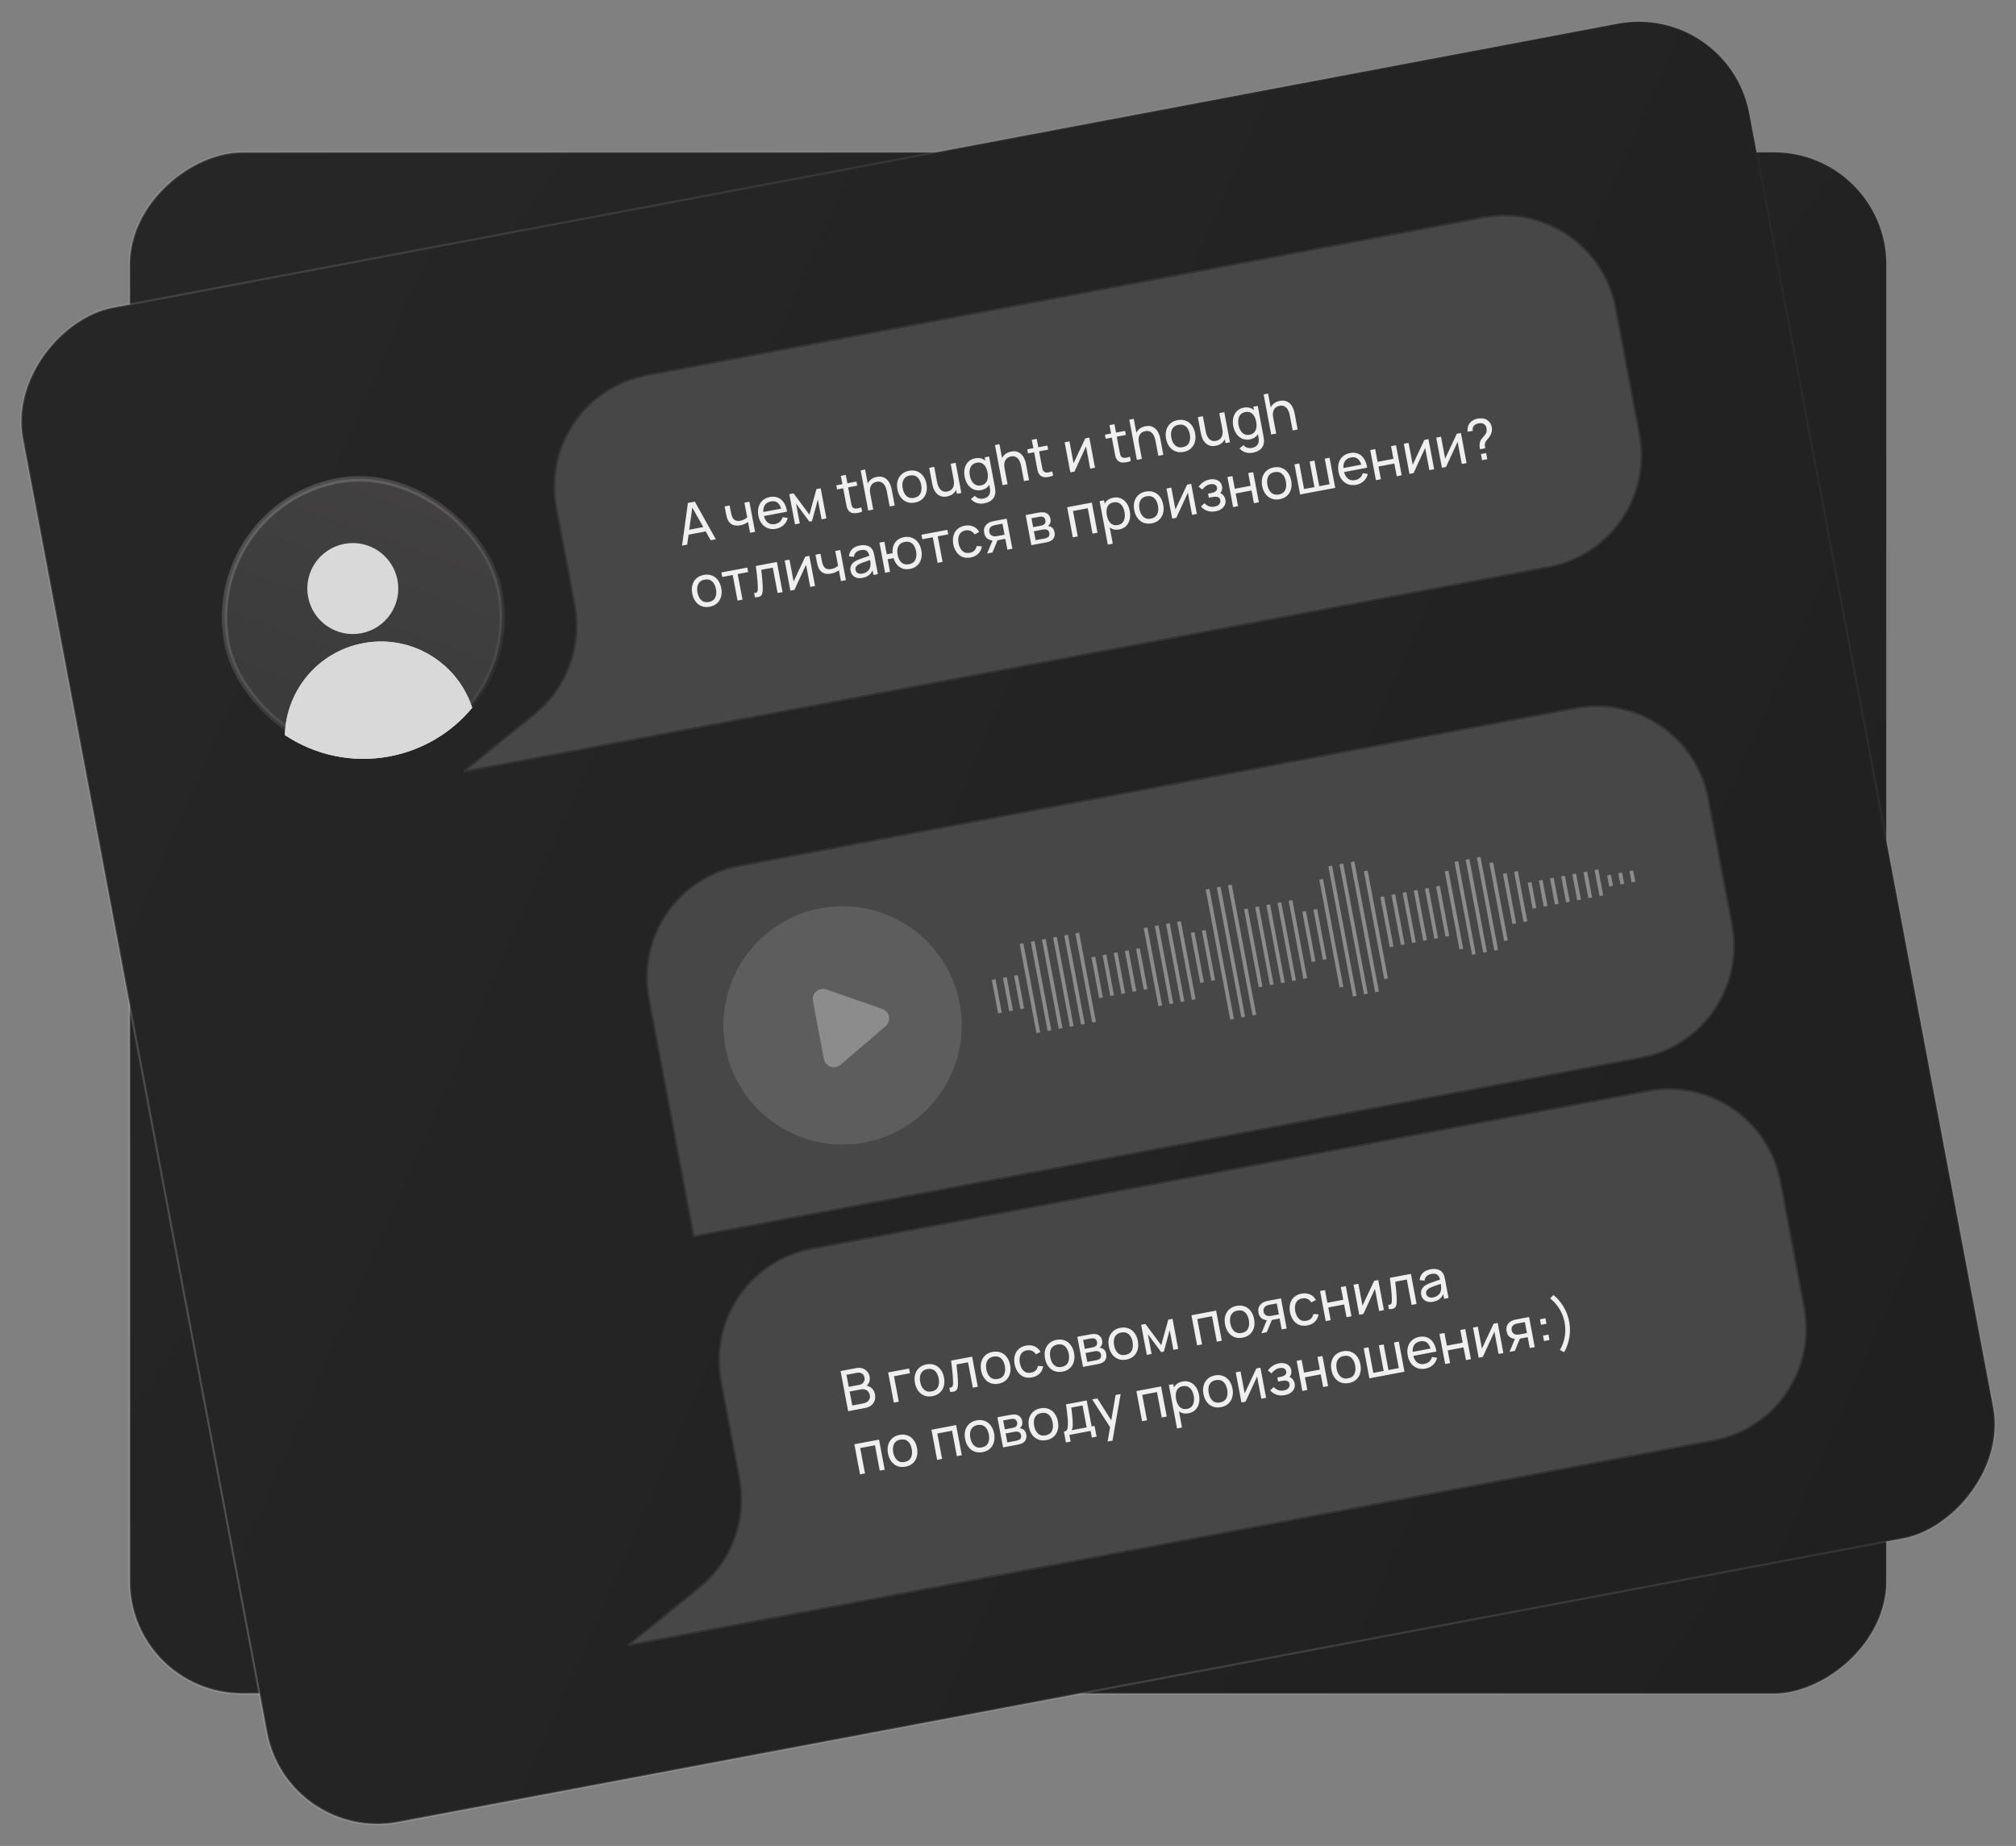 <?xml version="1.0" encoding="UTF-8"?> <svg xmlns="http://www.w3.org/2000/svg" width="533" height="488" viewBox="0 0 533 488" fill="none"><rect x="0" y="0" width="533" height="488" fill="#808080" stroke="none"/><rect x="34.269" y="447.731" width="407.461" height="464.461" rx="29.731" transform="rotate(-90 34.269 447.731)" fill="url(#paint0_linear_165_9)" stroke="url(#paint1_linear_165_9)" stroke-width="0.539"></rect><rect x="76.048" y="487.238" width="407.461" height="464.461" rx="29.731" transform="rotate(-100.68 76.048 487.238)" fill="url(#paint2_linear_165_9)" stroke="url(#paint3_linear_165_9)" stroke-width="0.539"></rect><rect x="53.203" y="133.916" width="73.405" height="73.405" rx="36.703" transform="rotate(-10.68 53.203 133.916)" fill="url(#paint4_linear_165_9)" stroke="url(#paint5_linear_165_9)" stroke-width="1.439"></rect><path fill-rule="evenodd" clip-rule="evenodd" d="M96 170.037C84.025 172.295 75.612 182.617 75.318 194.325C83.171 199.56 92.999 201.846 103.007 199.959C111.91 198.28 119.478 193.576 124.847 187.111C120.959 175.144 108.693 167.643 96 170.037Z" fill="#D9D9D9"></path><path fill-rule="evenodd" clip-rule="evenodd" d="M96 170.037C108.693 167.643 120.959 175.144 124.847 187.111C119.478 193.576 111.91 198.28 103.007 199.959C92.999 201.846 83.171 199.56 75.318 194.325C75.612 182.617 84.025 172.295 96 170.037Z" fill="#D9D9D9"></path><path d="M105.095 153.362C106.326 159.89 102.032 166.179 95.505 167.41C88.977 168.642 82.688 164.348 81.457 157.82C80.225 151.293 84.519 145.003 91.047 143.772C97.574 142.541 103.864 146.835 105.095 153.362Z" fill="#D9D9D9"></path><path d="M409.532 149.863L122.59 203.977L141.357 188.74C149.911 181.795 153.97 170.719 151.928 159.89L147.088 134.229C144.018 117.947 154.727 102.259 171.009 99.189L392.111 57.491C408.393 54.421 424.081 65.13 427.151 81.412L433.452 114.823C436.523 131.104 425.813 146.792 409.532 149.863Z" fill="#474747" stroke="#343434" stroke-width="0.5"></path><path d="M453.083 380.791L166.141 434.905L184.908 419.668C193.463 412.723 197.521 401.646 195.479 390.818L190.639 365.157C187.569 348.875 198.279 333.187 214.56 330.117L435.663 288.419C451.944 285.348 467.632 296.058 470.703 312.339L477.004 345.751C480.074 362.032 469.364 377.72 453.083 380.791Z" fill="#474747" stroke="#343434" stroke-width="0.5"></path><path d="M433.994 279.575L183.412 326.833L171.551 263.941C168.48 247.66 179.19 231.972 195.472 228.901L416.574 187.204C432.856 184.133 448.543 194.843 451.614 211.124L457.915 244.535C460.986 260.817 450.276 276.505 433.994 279.575Z" fill="#474747" stroke="#343434" stroke-width="0.5"></path><circle cx="222.76" cy="271.076" r="31.5" transform="rotate(-10.68 222.76 271.076)" fill="#5D5D5D"></circle><path d="M234.151 271.284C235.723 269.94 235.245 267.41 233.292 266.73L218.459 261.569C216.506 260.89 214.541 262.57 214.923 264.594L217.822 279.964C218.203 281.988 220.645 282.838 222.217 281.493L234.151 271.284Z" fill="#8C8C8C"></path><path d="M180.32 144.243L181.871 132.96L183.699 132.615L189.253 142.558L187.889 142.815L182.708 133.596L183.121 133.518L181.683 143.986L180.32 144.243ZM181.561 141.437L181.329 140.206L186.842 139.166L187.074 140.397L181.561 141.437ZM198.313 140.85L197.773 137.983C197.532 138.165 197.232 138.339 196.871 138.504C196.515 138.667 196.124 138.79 195.696 138.87C194.886 139.023 194.198 138.965 193.633 138.695C193.068 138.425 192.645 137.962 192.364 137.308C192.281 137.11 192.209 136.903 192.147 136.685C192.091 136.467 192.043 136.267 192.004 136.086C191.965 135.905 191.937 135.773 191.921 135.69L191.579 133.877L192.906 133.627L193.248 135.44C193.275 135.582 193.313 135.758 193.363 135.967C193.412 136.172 193.474 136.369 193.551 136.558C193.741 137.026 194.013 137.353 194.369 137.541C194.73 137.727 195.195 137.766 195.765 137.659C196.149 137.587 196.493 137.471 196.799 137.311C197.105 137.152 197.353 136.97 197.543 136.767L196.812 132.89L198.131 132.641L199.633 140.601L198.313 140.85ZM205.19 139.782C204.409 139.929 203.693 139.886 203.044 139.652C202.398 139.413 201.855 139.014 201.414 138.456C200.972 137.893 200.673 137.197 200.516 136.366C200.352 135.497 200.37 134.715 200.57 134.021C200.769 133.322 201.121 132.746 201.626 132.295C202.135 131.838 202.775 131.536 203.546 131.391C204.347 131.24 205.063 131.296 205.692 131.559C206.327 131.821 206.848 132.267 207.257 132.897C207.671 133.526 207.947 134.316 208.086 135.267L206.759 135.517L206.67 135.045C206.471 134.07 206.135 133.378 205.66 132.969C205.186 132.555 204.57 132.419 203.813 132.562C203.002 132.715 202.435 133.091 202.11 133.692C201.786 134.292 201.716 135.079 201.899 136.052C202.076 136.99 202.425 137.678 202.944 138.114C203.464 138.55 204.115 138.695 204.896 138.547C205.422 138.448 205.856 138.242 206.199 137.928C206.542 137.614 206.781 137.21 206.917 136.716L208.259 136.913C208.082 137.674 207.718 138.308 207.167 138.813C206.62 139.313 205.961 139.636 205.19 139.782ZM201.526 136.504L201.328 135.45L207.209 134.341L207.408 135.395L201.526 136.504ZM210.184 138.611L208.683 130.651L209.811 130.438L213.997 136.045L215.854 129.299L216.982 129.086L218.483 137.046L217.216 137.285L216.23 132.059L214.68 137.763L213.987 137.894L210.467 133.146L211.452 138.372L210.184 138.611ZM227.937 135.263C227.483 135.445 227.023 135.57 226.557 135.638C226.098 135.709 225.673 135.695 225.282 135.596C224.891 135.491 224.569 135.277 224.314 134.954C224.098 134.669 223.952 134.368 223.877 134.052C223.806 133.729 223.732 133.364 223.655 132.956L222.304 125.793L223.616 125.545L224.956 132.65C225.017 132.974 225.072 133.251 225.12 133.481C225.174 133.711 225.263 133.9 225.388 134.049C225.624 134.33 225.939 134.462 226.332 134.444C226.73 134.424 227.194 134.322 227.724 134.135L227.937 135.263ZM221.311 129.391L221.107 128.308L226.436 127.303L226.64 128.387L221.311 129.391ZM235.22 133.889L234.468 129.902C234.397 129.524 234.294 129.167 234.159 128.831C234.03 128.494 233.856 128.204 233.637 127.96C233.422 127.711 233.159 127.531 232.848 127.422C232.542 127.312 232.178 127.296 231.756 127.376C231.427 127.438 231.137 127.551 230.889 127.715C230.644 127.873 230.447 128.083 230.298 128.346C230.149 128.608 230.053 128.921 230.009 129.285C229.97 129.644 229.994 130.054 230.081 130.516L229.169 130.413C229.023 129.642 229.036 128.955 229.208 128.353C229.383 127.745 229.693 127.246 230.139 126.857C230.589 126.461 231.155 126.199 231.838 126.071C232.354 125.973 232.809 125.972 233.203 126.065C233.597 126.159 233.94 126.318 234.232 126.543C234.522 126.763 234.768 127.027 234.969 127.335C235.168 127.638 235.328 127.957 235.447 128.29C235.57 128.618 235.66 128.935 235.717 129.239L236.547 133.639L235.22 133.889ZM229.545 134.959L227.544 124.347L228.723 124.124L229.828 129.983L229.975 129.956L230.872 134.709L229.545 134.959ZM241.895 132.859C241.104 133.009 240.387 132.958 239.745 132.708C239.107 132.457 238.574 132.043 238.145 131.468C237.716 130.892 237.424 130.194 237.269 129.374C237.111 128.539 237.131 127.777 237.326 127.089C237.522 126.4 237.875 125.828 238.384 125.37C238.892 124.908 239.534 124.604 240.31 124.458C241.106 124.307 241.826 124.358 242.468 124.608C243.11 124.853 243.643 125.264 244.067 125.84C244.495 126.411 244.786 127.106 244.941 127.927C245.098 128.757 245.081 129.519 244.891 130.211C244.7 130.898 244.351 131.475 243.844 131.942C243.336 132.405 242.686 132.71 241.895 132.859ZM241.66 131.614C242.486 131.458 243.048 131.067 243.347 130.441C243.646 129.815 243.713 129.064 243.548 128.19C243.379 127.291 243.04 126.614 242.532 126.16C242.023 125.702 241.361 125.549 240.545 125.703C239.99 125.808 239.557 126.019 239.245 126.338C238.934 126.656 238.732 127.053 238.638 127.528C238.545 128.004 238.552 128.531 238.662 129.111C238.83 130.005 239.172 130.684 239.687 131.147C240.201 131.609 240.859 131.765 241.66 131.614ZM250.376 131.245C249.865 131.341 249.41 131.343 249.011 131.25C248.617 131.157 248.274 130.997 247.982 130.773C247.691 130.548 247.445 130.284 247.245 129.981C247.046 129.677 246.884 129.359 246.76 129.026C246.641 128.693 246.554 128.376 246.497 128.076L245.667 123.676L246.994 123.426L247.746 127.413C247.816 127.787 247.919 128.141 248.053 128.477C248.188 128.813 248.363 129.106 248.578 129.355C248.797 129.604 249.06 129.783 249.366 129.894C249.677 130.003 250.041 130.018 250.458 129.939C250.788 129.877 251.077 129.764 251.326 129.6C251.575 129.436 251.774 129.226 251.924 128.968C252.073 128.706 252.167 128.394 252.205 128.03C252.243 127.667 252.219 127.257 252.133 126.8L253.045 126.902C253.19 127.669 253.175 128.356 252.999 128.964C252.829 129.571 252.519 130.072 252.069 130.467C251.624 130.857 251.059 131.116 250.376 131.245ZM252.991 130.538L252.589 128.408L252.442 128.436L251.342 122.606L252.661 122.357L254.163 130.317L252.991 130.538ZM260.156 133.079C259.738 133.158 259.318 133.171 258.896 133.118C258.474 133.066 258.071 132.94 257.688 132.743C257.311 132.55 256.974 132.277 256.679 131.926L257.761 131.066C258.031 131.417 258.362 131.647 258.754 131.756C259.151 131.864 259.541 131.882 259.924 131.81C260.43 131.715 260.833 131.542 261.131 131.292C261.431 131.048 261.626 130.729 261.714 130.335C261.808 129.941 261.801 129.474 261.694 128.935L261.284 126.761L261.439 126.731L260.341 120.909L261.505 120.689L263.016 128.701C263.057 128.917 263.089 129.127 263.112 129.331C263.14 129.535 263.153 129.738 263.151 129.942C263.155 130.527 263.038 131.029 262.802 131.45C262.567 131.876 262.225 132.223 261.777 132.491C261.33 132.764 260.789 132.96 260.156 133.079ZM259.393 129.56C258.651 129.699 257.98 129.635 257.38 129.367C256.779 129.093 256.273 128.667 255.864 128.088C255.459 127.508 255.182 126.82 255.032 126.024C254.882 125.228 254.889 124.486 255.055 123.799C255.225 123.11 255.541 122.534 256.004 122.07C256.465 121.602 257.064 121.298 257.801 121.159C258.553 121.017 259.218 121.08 259.798 121.347C260.377 121.614 260.857 122.04 261.237 122.625C261.622 123.209 261.89 123.901 262.041 124.702C262.19 125.493 262.192 126.233 262.047 126.922C261.906 127.605 261.616 128.181 261.175 128.651C260.734 129.116 260.14 129.419 259.393 129.56ZM259.328 128.328C259.864 128.227 260.279 128.016 260.575 127.696C260.87 127.37 261.056 126.966 261.133 126.484C261.214 125.995 261.199 125.461 261.09 124.881C260.979 124.292 260.798 123.789 260.546 123.374C260.299 122.952 259.982 122.648 259.596 122.461C259.209 122.27 258.755 122.223 258.234 122.321C257.693 122.423 257.271 122.64 256.967 122.972C256.669 123.304 256.476 123.711 256.389 124.196C256.307 124.679 256.319 125.201 256.425 125.761C256.531 126.326 256.714 126.821 256.972 127.246C257.229 127.665 257.555 127.975 257.949 128.176C258.348 128.375 258.807 128.426 259.328 128.328ZM270.732 127.192L269.98 123.205C269.909 122.827 269.806 122.469 269.671 122.134C269.542 121.797 269.367 121.507 269.148 121.263C268.933 121.013 268.671 120.834 268.36 120.725C268.054 120.614 267.69 120.599 267.267 120.679C266.938 120.741 266.649 120.854 266.4 121.018C266.155 121.176 265.958 121.386 265.809 121.648C265.66 121.911 265.564 122.224 265.521 122.588C265.482 122.947 265.506 123.357 265.593 123.819L264.68 123.716C264.535 122.944 264.548 122.258 264.719 121.655C264.895 121.047 265.205 120.549 265.651 120.159C266.1 119.764 266.666 119.502 267.349 119.374C267.865 119.276 268.32 119.274 268.715 119.368C269.109 119.462 269.452 119.621 269.743 119.846C270.034 120.065 270.28 120.33 270.48 120.638C270.68 120.941 270.839 121.259 270.958 121.593C271.081 121.921 271.171 122.237 271.229 122.542L272.059 126.942L270.732 127.192ZM265.057 128.262L263.056 117.649L264.235 117.427L265.34 123.286L265.487 123.258L266.384 128.012L265.057 128.262ZM278.419 125.742C277.965 125.925 277.505 126.05 277.039 126.117C276.58 126.189 276.155 126.175 275.765 126.075C275.373 125.971 275.051 125.757 274.796 125.433C274.58 125.149 274.434 124.848 274.359 124.531C274.288 124.209 274.214 123.844 274.137 123.436L272.786 116.272L274.098 116.025L275.438 123.13C275.499 123.454 275.554 123.731 275.602 123.961C275.656 124.19 275.745 124.379 275.87 124.529C276.106 124.81 276.421 124.941 276.814 124.923C277.213 124.904 277.677 124.801 278.206 124.615L278.419 125.742ZM271.794 119.871L271.589 118.788L276.918 117.783L277.122 118.866L271.794 119.871ZM288 115.693L289.501 123.652L288.233 123.892L287.127 118.025L284.062 124.678L282.978 124.883L281.477 116.923L282.745 116.684L283.836 122.469L286.924 115.896L288 115.693ZM298.96 121.869C298.506 122.051 298.046 122.176 297.581 122.243C297.121 122.315 296.696 122.301 296.306 122.201C295.915 122.097 295.592 121.883 295.338 121.56C295.121 121.275 294.975 120.974 294.9 120.657C294.829 120.335 294.755 119.97 294.679 119.562L293.328 112.398L294.639 112.151L295.979 119.256C296.04 119.58 296.095 119.857 296.144 120.087C296.197 120.316 296.286 120.506 296.411 120.655C296.647 120.936 296.962 121.067 297.355 121.049C297.754 121.03 298.218 120.927 298.747 120.741L298.96 121.869ZM292.335 115.997L292.13 114.914L297.459 113.909L297.663 114.992L292.335 115.997ZM306.244 120.495L305.492 116.508C305.42 116.129 305.317 115.772 305.183 115.436C305.053 115.1 304.879 114.809 304.66 114.566C304.445 114.316 304.182 114.137 303.872 114.028C303.566 113.917 303.202 113.902 302.779 113.982C302.45 114.044 302.161 114.157 301.912 114.321C301.667 114.479 301.47 114.689 301.321 114.951C301.172 115.213 301.076 115.527 301.033 115.891C300.993 116.249 301.017 116.66 301.105 117.121L300.192 117.019C300.047 116.247 300.06 115.561 300.231 114.958C300.406 114.35 300.717 113.852 301.162 113.462C301.612 113.067 302.178 112.805 302.861 112.676C303.377 112.579 303.832 112.577 304.226 112.671C304.62 112.764 304.963 112.924 305.255 113.148C305.546 113.368 305.792 113.632 305.992 113.941C306.192 114.244 306.351 114.562 306.47 114.896C306.593 115.224 306.683 115.54 306.741 115.845L307.57 120.245L306.244 120.495ZM300.569 121.565L298.567 110.952L299.746 110.73L300.851 116.589L300.999 116.561L301.895 121.315L300.569 121.565ZM312.918 119.465C312.127 119.614 311.411 119.564 310.768 119.314C310.13 119.062 309.597 118.649 309.168 118.074C308.739 117.498 308.447 116.8 308.292 115.98C308.135 115.144 308.154 114.383 308.35 113.694C308.546 113.006 308.898 112.433 309.407 111.976C309.915 111.514 310.558 111.21 311.334 111.063C312.13 110.913 312.849 110.963 313.492 111.213C314.133 111.459 314.666 111.87 315.09 112.446C315.518 113.017 315.81 113.712 315.965 114.533C316.121 115.363 316.104 116.124 315.914 116.817C315.723 117.504 315.374 118.081 314.867 118.548C314.359 119.01 313.709 119.316 312.918 119.465ZM312.683 118.22C313.509 118.064 314.071 117.673 314.37 117.047C314.669 116.42 314.737 115.67 314.572 114.795C314.402 113.896 314.063 113.22 313.555 112.766C313.047 112.307 312.384 112.155 311.569 112.309C311.014 112.414 310.58 112.625 310.269 112.943C309.957 113.261 309.755 113.658 309.661 114.134C309.568 114.609 309.576 115.137 309.685 115.717C309.854 116.611 310.196 117.29 310.71 117.752C311.225 118.215 311.883 118.371 312.683 118.22ZM321.4 117.85C320.889 117.947 320.434 117.949 320.035 117.856C319.641 117.762 319.298 117.603 319.006 117.378C318.714 117.154 318.468 116.889 318.269 116.586C318.069 116.283 317.907 115.965 317.784 115.632C317.665 115.298 317.577 114.982 317.52 114.682L316.691 110.282L318.017 110.032L318.769 114.019C318.84 114.392 318.942 114.747 319.077 115.083C319.211 115.419 319.386 115.712 319.601 115.961C319.821 116.21 320.084 116.389 320.389 116.499C320.7 116.609 321.064 116.624 321.482 116.545C321.811 116.483 322.1 116.37 322.349 116.206C322.598 116.042 322.797 115.831 322.947 115.574C323.096 115.312 323.19 114.999 323.228 114.636C323.267 114.272 323.243 113.862 323.156 113.405L324.069 113.508C324.213 114.275 324.198 114.962 324.023 115.57C323.852 116.177 323.542 116.678 323.093 117.073C322.647 117.463 322.083 117.722 321.4 117.85ZM324.014 117.144L323.612 115.014L323.465 115.041L322.366 109.212L323.685 108.963L325.186 116.923L324.014 117.144ZM331.179 119.685C330.761 119.764 330.342 119.777 329.92 119.724C329.497 119.671 329.095 119.546 328.712 119.349C328.334 119.155 327.998 118.883 327.703 118.532L328.784 117.671C329.054 118.022 329.385 118.252 329.777 118.362C330.174 118.47 330.564 118.488 330.947 118.416C331.453 118.32 331.856 118.148 332.155 117.898C332.455 117.653 332.649 117.334 332.738 116.941C332.831 116.547 332.825 116.08 332.718 115.54L332.308 113.366L332.462 113.337L331.364 107.515L332.529 107.295L334.04 115.306C334.08 115.523 334.112 115.733 334.136 115.937C334.164 116.14 334.177 116.344 334.175 116.548C334.178 117.132 334.062 117.635 333.826 118.056C333.59 118.482 333.249 118.829 332.801 119.097C332.353 119.369 331.813 119.565 331.179 119.685ZM330.416 116.165C329.674 116.305 329.003 116.241 328.403 115.972C327.802 115.699 327.297 115.273 326.887 114.694C326.483 114.114 326.205 113.426 326.055 112.63C325.905 111.834 325.913 111.092 326.078 110.404C326.249 109.716 326.565 109.14 327.027 108.676C327.488 108.208 328.087 107.904 328.824 107.765C329.576 107.623 330.242 107.686 330.821 107.953C331.401 108.22 331.881 108.646 332.26 109.231C332.645 109.815 332.913 110.507 333.064 111.308C333.213 112.099 333.216 112.839 333.071 113.528C332.93 114.211 332.639 114.787 332.199 115.257C331.757 115.722 331.163 116.024 330.416 116.165ZM330.352 114.933C330.887 114.832 331.303 114.622 331.599 114.301C331.893 113.976 332.079 113.572 332.156 113.089C332.237 112.601 332.223 112.067 332.114 111.487C332.002 110.898 331.821 110.395 331.57 109.979C331.322 109.558 331.005 109.254 330.619 109.067C330.232 108.876 329.778 108.829 329.257 108.927C328.717 109.029 328.295 109.246 327.991 109.578C327.692 109.909 327.499 110.317 327.413 110.801C327.331 111.285 327.343 111.807 327.448 112.367C327.555 112.932 327.737 113.427 327.995 113.851C328.253 114.271 328.578 114.581 328.972 114.781C329.371 114.981 329.831 115.032 330.352 114.933ZM341.755 113.798L341.003 109.811C340.932 109.432 340.829 109.075 340.695 108.739C340.565 108.402 340.391 108.112 340.172 107.869C339.957 107.619 339.694 107.44 339.383 107.33C339.078 107.22 338.713 107.205 338.291 107.285C337.962 107.347 337.673 107.46 337.424 107.624C337.179 107.782 336.982 107.992 336.833 108.254C336.684 108.516 336.588 108.829 336.544 109.194C336.505 109.552 336.529 109.962 336.616 110.424L335.704 110.322C335.558 109.55 335.571 108.863 335.743 108.261C335.918 107.653 336.229 107.154 336.674 106.765C337.124 106.37 337.69 106.108 338.373 105.979C338.889 105.882 339.344 105.88 339.738 105.974C340.132 106.067 340.475 106.226 340.767 106.451C341.058 106.671 341.303 106.935 341.504 107.243C341.704 107.547 341.863 107.865 341.982 108.199C342.105 108.527 342.195 108.843 342.252 109.148L343.082 113.548L341.755 113.798ZM336.08 114.868L334.079 104.255L335.258 104.033L336.363 109.892L336.511 109.864L337.407 114.618L336.08 114.868ZM187.639 160.391C186.848 160.54 186.132 160.49 185.489 160.24C184.851 159.988 184.318 159.575 183.889 159C183.46 158.424 183.168 157.726 183.013 156.906C182.856 156.07 182.875 155.309 183.071 154.62C183.267 153.932 183.619 153.359 184.128 152.902C184.636 152.44 185.279 152.136 186.055 151.989C186.851 151.839 187.57 151.889 188.213 152.14C188.854 152.385 189.387 152.796 189.811 153.372C190.239 153.943 190.531 154.638 190.686 155.459C190.842 156.289 190.825 157.05 190.635 157.743C190.445 158.43 190.095 159.007 189.588 159.474C189.08 159.936 188.43 160.242 187.639 160.391ZM187.405 159.146C188.23 158.99 188.792 158.599 189.091 157.973C189.39 157.346 189.458 156.596 189.293 155.721C189.123 154.822 188.784 154.146 188.276 153.692C187.768 153.233 187.105 153.081 186.29 153.235C185.735 153.34 185.301 153.551 184.99 153.869C184.678 154.187 184.476 154.584 184.383 155.06C184.289 155.535 184.297 156.063 184.406 156.643C184.575 157.537 184.917 158.216 185.431 158.678C185.946 159.141 186.604 159.297 187.405 159.146ZM194.995 158.775L193.719 152.009L190.948 152.532L190.723 151.338L197.577 150.045L197.802 151.239L195.031 151.762L196.307 158.528L194.995 158.775ZM199.593 157.908L199.38 156.78C199.685 156.779 199.907 156.727 200.045 156.624C200.187 156.516 200.277 156.359 200.315 156.154C200.356 155.942 200.374 155.685 200.368 155.381C200.363 154.898 200.336 154.364 200.287 153.778C200.242 153.191 200.18 152.551 200.1 151.859C200.025 151.161 199.935 150.415 199.831 149.62L205.395 148.571L206.896 156.531L205.584 156.778L204.318 150.064L201.26 150.641C201.315 151.098 201.366 151.569 201.412 152.054C201.462 152.538 201.508 153.011 201.549 153.471C201.589 153.926 201.619 154.353 201.638 154.752C201.661 155.144 201.67 155.486 201.664 155.777C201.661 156.276 201.604 156.687 201.491 157.008C201.378 157.325 201.172 157.554 200.873 157.697C200.575 157.845 200.148 157.915 199.593 157.908ZM213.98 146.952L215.482 154.911L214.214 155.151L213.107 149.284L210.042 155.937L208.959 156.142L207.458 148.182L208.726 147.943L209.817 153.728L212.904 147.155L213.98 146.952ZM222.336 153.619L221.795 150.752C221.555 150.934 221.255 151.108 220.894 151.273C220.538 151.437 220.146 151.559 219.719 151.639C218.908 151.792 218.221 151.734 217.656 151.464C217.091 151.194 216.668 150.732 216.387 150.077C216.304 149.879 216.231 149.672 216.17 149.454C216.114 149.236 216.066 149.036 216.027 148.856C215.987 148.675 215.96 148.542 215.944 148.459L215.602 146.646L216.929 146.396L217.271 148.209C217.298 148.351 217.336 148.527 217.386 148.737C217.434 148.941 217.497 149.138 217.573 149.327C217.763 149.795 218.036 150.123 218.392 150.31C218.753 150.496 219.218 150.536 219.788 150.428C220.171 150.356 220.516 150.24 220.822 150.081C221.127 149.921 221.376 149.74 221.566 149.536L220.835 145.659L222.154 145.41L223.655 153.37L222.336 153.619ZM228.026 152.775C227.432 152.887 226.912 152.873 226.469 152.733C226.029 152.586 225.672 152.354 225.398 152.034C225.129 151.713 224.954 151.339 224.874 150.912C224.795 150.494 224.805 150.118 224.905 149.784C225.009 149.444 225.187 149.145 225.439 148.889C225.69 148.628 226.006 148.401 226.386 148.207C226.745 148.032 227.151 147.864 227.604 147.703C228.061 147.535 228.524 147.374 228.993 147.219C229.463 147.064 229.901 146.918 230.307 146.781L229.887 147.142C229.768 146.432 229.527 145.936 229.163 145.653C228.805 145.37 228.262 145.296 227.535 145.434C227.053 145.524 226.651 145.715 226.33 146.004C226.012 146.288 225.825 146.69 225.771 147.209L224.454 147.068C224.514 146.334 224.782 145.716 225.257 145.214C225.732 144.713 226.419 144.377 227.319 144.207C228.041 144.071 228.685 144.085 229.25 144.248C229.819 144.405 230.265 144.723 230.589 145.201C230.749 145.425 230.87 145.68 230.955 145.964C231.038 146.243 231.109 146.54 231.168 146.855L232.097 151.778L230.932 151.998L230.572 150.089L230.878 150.214C230.7 150.914 230.372 151.48 229.893 151.911C229.42 152.341 228.797 152.629 228.026 152.775ZM228.018 151.639C228.49 151.55 228.882 151.39 229.194 151.158C229.511 150.92 229.748 150.644 229.908 150.329C230.066 150.009 230.146 149.678 230.148 149.337C230.176 149.077 230.163 148.797 230.112 148.496C230.064 148.19 230.025 147.956 229.995 147.794L230.489 147.906C230.073 148.046 229.663 148.182 229.261 148.314C228.858 148.445 228.479 148.578 228.122 148.711C227.765 148.84 227.447 148.974 227.168 149.113C226.964 149.222 226.777 149.349 226.606 149.494C226.44 149.637 226.314 149.806 226.228 150C226.147 150.188 226.13 150.408 226.177 150.658C226.218 150.874 226.311 151.071 226.456 151.247C226.606 151.422 226.808 151.549 227.062 151.628C227.321 151.707 227.64 151.71 228.018 151.639ZM240.548 150.413C239.87 150.541 239.243 150.509 238.668 150.317C238.097 150.125 237.604 149.793 237.19 149.322C236.775 148.85 236.461 148.261 236.246 147.553L234.691 147.847L235.318 151.171L234.006 151.418L232.505 143.458L233.817 143.211L234.443 146.535L235.991 146.243C235.931 145.491 236.01 144.82 236.229 144.229C236.449 143.638 236.792 143.153 237.26 142.775C237.727 142.392 238.3 142.136 238.978 142.008C239.769 141.859 240.483 141.91 241.121 142.162C241.764 142.412 242.296 142.823 242.72 143.394C243.148 143.965 243.439 144.658 243.593 145.473C243.749 146.304 243.73 147.065 243.535 147.759C243.345 148.451 242.997 149.03 242.489 149.498C241.986 149.959 241.339 150.264 240.548 150.413ZM240.291 149.172C241.126 149.014 241.694 148.625 241.994 148.003C242.298 147.376 242.367 146.623 242.201 145.743C242.031 144.839 241.689 144.161 241.176 143.708C240.668 143.254 240.004 143.105 239.184 143.26C238.392 143.409 237.84 143.785 237.527 144.389C237.213 144.992 237.142 145.749 237.313 146.658C237.483 147.557 237.823 148.238 238.332 148.702C238.847 149.164 239.5 149.321 240.291 149.172ZM247.896 148.798L246.62 142.033L243.849 142.555L243.624 141.361L250.478 140.069L250.703 141.263L247.932 141.785L249.208 148.551L247.896 148.798ZM256.625 147.381C255.819 147.533 255.1 147.483 254.467 147.231C253.839 146.973 253.317 146.555 252.903 145.977C252.489 145.398 252.2 144.705 252.037 143.896C251.891 143.064 251.908 142.305 252.089 141.62C252.274 140.928 252.616 140.352 253.114 139.892C253.612 139.432 254.259 139.127 255.055 138.976C255.896 138.818 256.657 138.888 257.339 139.187C258.026 139.485 258.54 139.973 258.882 140.651L257.659 141.287C257.404 140.856 257.064 140.549 256.638 140.365C256.216 140.18 255.762 140.133 255.276 140.225C254.73 140.328 254.305 140.54 253.999 140.862C253.693 141.18 253.495 141.578 253.408 142.058C253.319 142.532 253.327 143.058 253.43 143.633C253.607 144.516 253.946 145.192 254.446 145.663C254.951 146.127 255.599 146.285 256.39 146.136C256.911 146.037 257.321 145.838 257.621 145.537C257.919 145.232 258.114 144.836 258.206 144.351L259.598 144.447C259.463 145.241 259.14 145.889 258.629 146.393C258.119 146.896 257.451 147.225 256.625 147.381ZM266.336 145.321L265.793 142.439L264.076 142.763C263.874 142.801 263.649 142.836 263.401 142.867C263.156 142.893 262.925 142.909 262.708 142.914C262.112 142.914 261.578 142.753 261.105 142.43C260.637 142.106 260.337 141.593 260.204 140.89C260.075 140.207 260.156 139.625 260.447 139.143C260.742 138.655 261.15 138.298 261.672 138.072C261.907 137.967 262.149 137.888 262.399 137.836C262.652 137.778 262.868 137.732 263.044 137.699L266.147 137.114L267.656 145.072L266.336 145.321ZM260.978 146.331L262.482 142.689L263.897 142.423L262.393 146.064L260.978 146.331ZM263.776 141.698L265.589 141.356L265.04 138.444L263.227 138.786C263.114 138.808 262.965 138.841 262.78 138.886C262.6 138.93 262.431 138.992 262.273 139.073C262.124 139.147 261.985 139.257 261.855 139.404C261.73 139.55 261.636 139.725 261.572 139.93C261.509 140.135 261.502 140.366 261.55 140.621C261.62 140.99 261.779 141.27 262.029 141.462C262.278 141.649 262.558 141.754 262.867 141.777C263.037 141.786 263.201 141.78 263.36 141.761C263.524 141.74 263.663 141.719 263.776 141.698ZM272.67 144.126L271.169 136.167L274.559 135.527C274.76 135.489 274.979 135.461 275.215 135.442C275.454 135.417 275.675 135.414 275.877 135.431C276.325 135.464 276.721 135.631 277.063 135.933C277.408 136.229 277.632 136.645 277.733 137.18C277.789 137.48 277.792 137.749 277.74 137.988C277.693 138.226 277.602 138.441 277.465 138.635C277.405 138.723 277.337 138.804 277.26 138.88C277.182 138.955 277.103 139.019 277.021 139.07C277.198 139.067 277.385 139.1 277.582 139.17C277.89 139.27 278.149 139.442 278.358 139.688C278.572 139.932 278.72 140.268 278.8 140.696C278.902 141.236 278.856 141.708 278.663 142.111C278.468 142.509 278.155 142.817 277.723 143.036C277.541 143.126 277.337 143.203 277.11 143.266C276.882 143.324 276.66 143.374 276.443 143.415L272.67 144.126ZM273.795 142.807L276.168 142.36C276.271 142.34 276.392 142.307 276.531 142.261C276.675 142.213 276.8 142.164 276.908 142.114C277.149 141.992 277.308 141.819 277.383 141.597C277.463 141.373 277.48 141.143 277.436 140.907C277.377 140.593 277.24 140.354 277.026 140.191C276.817 140.027 276.565 139.947 276.271 139.952C276.162 139.942 276.046 139.946 275.922 139.964C275.804 139.981 275.697 139.999 275.604 140.016L273.349 140.442L273.795 142.807ZM273.144 139.358L275.12 138.986C275.257 138.96 275.401 138.925 275.55 138.882C275.699 138.833 275.826 138.776 275.93 138.711C276.141 138.585 276.279 138.416 276.346 138.205C276.417 137.988 276.431 137.764 276.387 137.533C276.339 137.278 276.238 137.065 276.084 136.896C275.934 136.721 275.734 136.618 275.484 136.589C275.316 136.56 275.133 136.561 274.936 136.593C274.742 136.62 274.618 136.638 274.564 136.648L272.7 137L273.144 139.358ZM283.639 142.058L282.138 134.098L288.66 132.868L290.161 140.828L288.849 141.075L287.583 134.361L283.684 135.096L284.951 141.81L283.639 142.058ZM295.923 139.97C295.176 140.111 294.512 140.045 293.932 139.773C293.35 139.496 292.867 139.066 292.482 138.482C292.101 137.892 291.836 137.202 291.687 136.411C291.536 135.61 291.531 134.868 291.672 134.185C291.818 133.501 292.112 132.929 292.554 132.469C293.001 132.008 293.599 131.708 294.345 131.567C295.082 131.428 295.751 131.493 296.351 131.761C296.955 132.024 297.46 132.445 297.864 133.025C298.269 133.605 298.546 134.293 298.696 135.089C298.846 135.885 298.838 136.627 298.673 137.314C298.508 138.002 298.192 138.583 297.727 139.057C297.266 139.526 296.664 139.83 295.923 139.97ZM292.885 143.977L290.717 132.48L291.889 132.259L292.994 138.118L293.141 138.09L294.204 143.729L292.885 143.977ZM295.534 138.799C296.06 138.7 296.469 138.486 296.763 138.155C297.057 137.825 297.247 137.418 297.334 136.933C297.42 136.444 297.41 135.917 297.303 135.352C297.197 134.792 297.016 134.302 296.759 133.882C296.506 133.462 296.178 133.152 295.775 132.953C295.376 132.754 294.906 132.705 294.366 132.807C293.85 132.904 293.446 133.113 293.155 133.432C292.864 133.747 292.677 134.146 292.595 134.629C292.512 135.108 292.527 135.642 292.638 136.232C292.747 136.811 292.926 137.314 293.174 137.741C293.427 138.161 293.749 138.469 294.142 138.665C294.534 138.856 294.998 138.9 295.534 138.799ZM304.496 138.353C303.704 138.502 302.988 138.452 302.345 138.202C301.708 137.95 301.174 137.537 300.745 136.962C300.316 136.386 300.024 135.688 299.869 134.868C299.712 134.032 299.731 133.271 299.927 132.582C300.123 131.894 300.475 131.322 300.984 130.864C301.492 130.402 302.135 130.098 302.911 129.951C303.707 129.801 304.426 129.851 305.069 130.102C305.71 130.347 306.243 130.758 306.667 131.334C307.096 131.905 307.387 132.6 307.542 133.421C307.698 134.251 307.682 135.012 307.492 135.705C307.301 136.392 306.952 136.969 306.444 137.436C305.936 137.898 305.287 138.204 304.496 138.353ZM304.261 137.108C305.086 136.952 305.648 136.561 305.947 135.935C306.247 135.309 306.314 134.558 306.149 133.684C305.979 132.784 305.64 132.108 305.133 131.654C304.624 131.196 303.962 131.043 303.146 131.197C302.591 131.302 302.157 131.513 301.846 131.831C301.535 132.15 301.332 132.546 301.239 133.022C301.145 133.498 301.153 134.025 301.262 134.605C301.431 135.499 301.773 136.178 302.287 136.64C302.802 137.103 303.46 137.259 304.261 137.108ZM314.93 127.914L316.431 135.873L315.164 136.112L314.057 130.246L310.992 136.899L309.909 137.103L308.408 129.144L309.676 128.905L310.767 134.69L313.854 128.117L314.93 127.914ZM321.389 135.167C320.603 135.316 319.876 135.277 319.208 135.052C318.539 134.822 317.973 134.44 317.511 133.907L318.43 133.031C318.802 133.414 319.212 133.685 319.659 133.845C320.106 134 320.587 134.029 321.103 133.931C321.643 133.83 322.05 133.626 322.323 133.32C322.595 133.009 322.692 132.642 322.612 132.22C322.553 131.905 322.429 131.679 322.24 131.542C322.051 131.404 321.803 131.332 321.496 131.323C321.19 131.315 320.832 131.349 320.424 131.426L319.599 131.582L319.395 130.499L320.213 130.344C320.729 130.247 321.133 130.084 321.426 129.856C321.719 129.628 321.827 129.312 321.751 128.909C321.673 128.497 321.464 128.226 321.125 128.096C320.789 127.961 320.412 127.933 319.994 128.012C319.552 128.095 319.147 128.268 318.779 128.531C318.411 128.789 318.108 129.085 317.871 129.42L316.907 128.678C317.24 128.178 317.653 127.764 318.146 127.437C318.643 127.104 319.208 126.878 319.842 126.758C320.353 126.662 320.837 126.665 321.294 126.767C321.754 126.863 322.143 127.062 322.459 127.364C322.78 127.66 322.987 128.056 323.08 128.552C323.16 128.974 323.133 129.369 322.998 129.735C322.864 130.101 322.628 130.443 322.291 130.761L322.152 130.307C322.491 130.324 322.786 130.419 323.037 130.59C323.292 130.756 323.498 130.971 323.655 131.237C323.812 131.502 323.92 131.79 323.978 132.099C324.077 132.62 324.023 133.093 323.819 133.519C323.618 133.938 323.305 134.292 322.882 134.581C322.457 134.864 321.959 135.06 321.389 135.167ZM326.017 134.066L324.516 126.106L325.827 125.859L326.46 129.212L330.646 128.422L330.014 125.069L331.325 124.822L332.827 132.781L331.515 133.029L330.881 129.668L326.695 130.457L327.329 133.818L326.017 134.066ZM338.323 131.974C337.532 132.123 336.815 132.072 336.173 131.822C335.535 131.571 335.002 131.158 334.573 130.582C334.144 130.007 333.852 129.309 333.697 128.488C333.539 127.653 333.559 126.891 333.754 126.203C333.95 125.515 334.303 124.942 334.812 124.485C335.32 124.023 335.962 123.718 336.739 123.572C337.535 123.422 338.254 123.472 338.896 123.722C339.538 123.967 340.071 124.378 340.495 124.955C340.923 125.525 341.214 126.221 341.369 127.041C341.526 127.872 341.509 128.633 341.319 129.325C341.128 130.012 340.779 130.59 340.272 131.057C339.764 131.519 339.114 131.825 338.323 131.974ZM338.088 130.728C338.914 130.573 339.476 130.182 339.775 129.555C340.074 128.929 340.141 128.179 339.976 127.304C339.807 126.405 339.468 125.728 338.96 125.275C338.451 124.816 337.789 124.664 336.973 124.817C336.418 124.922 335.985 125.134 335.673 125.452C335.362 125.77 335.16 126.167 335.066 126.642C334.973 127.118 334.981 127.646 335.09 128.226C335.259 129.12 335.6 129.798 336.115 130.261C336.63 130.723 337.287 130.879 338.088 130.728ZM343.736 130.724L342.235 122.764L343.503 122.525L344.779 129.291L347.521 128.774L346.245 122.008L347.512 121.769L348.788 128.535L351.523 128.019L350.247 121.253L351.514 121.014L353.015 128.974L343.736 130.724ZM358.563 128.157C357.782 128.304 357.067 128.261 356.417 128.027C355.772 127.788 355.228 127.389 354.787 126.831C354.345 126.268 354.046 125.572 353.889 124.741C353.725 123.871 353.743 123.09 353.943 122.396C354.142 121.697 354.494 121.121 354.999 120.67C355.508 120.213 356.149 119.911 356.92 119.766C357.721 119.615 358.436 119.671 359.066 119.934C359.7 120.196 360.222 120.642 360.631 121.272C361.045 121.901 361.321 122.691 361.459 123.642L360.133 123.892L360.044 123.42C359.845 122.445 359.508 121.753 359.034 121.344C358.559 120.93 357.943 120.794 357.187 120.937C356.376 121.09 355.808 121.466 355.484 122.067C355.16 122.667 355.089 123.454 355.273 124.427C355.45 125.365 355.798 126.053 356.318 126.489C356.838 126.925 357.488 127.07 358.27 126.922C358.795 126.823 359.229 126.617 359.572 126.303C359.915 125.989 360.154 125.585 360.29 125.091L361.632 125.288C361.455 126.049 361.091 126.683 360.541 127.188C359.994 127.688 359.335 128.011 358.563 128.157ZM354.9 124.879L354.701 123.825L360.583 122.716L360.781 123.77L354.9 124.879ZM363.774 126.945L362.273 118.985L363.585 118.738L364.217 122.091L368.403 121.302L367.771 117.948L369.083 117.701L370.584 125.661L369.272 125.908L368.638 122.547L364.452 123.337L365.086 126.698L363.774 126.945ZM377.662 116.083L379.164 124.043L377.896 124.282L376.79 118.415L373.724 125.068L372.641 125.273L371.14 117.313L372.408 117.074L373.499 122.86L376.586 116.286L377.662 116.083ZM386.242 114.465L387.743 122.425L386.475 122.664L385.369 116.797L382.304 123.45L381.22 123.655L379.719 115.695L380.987 115.456L382.078 121.242L385.166 114.668L386.242 114.465ZM391.289 118.764C391.219 118.396 391.178 118.057 391.166 117.749C391.158 117.435 391.205 117.121 391.309 116.807C391.399 116.505 391.527 116.249 391.691 116.04C391.854 115.826 392.033 115.617 392.229 115.412C392.424 115.207 392.61 114.966 392.787 114.688C392.942 114.43 393.03 114.185 393.052 113.951C393.074 113.713 393.061 113.469 393.013 113.218C392.972 112.997 392.907 112.803 392.82 112.637C392.736 112.464 392.624 112.325 392.482 112.22C392.263 112.032 392.013 111.921 391.732 111.888C391.456 111.853 391.175 111.863 390.89 111.917C390.62 111.968 390.372 112.053 390.145 112.172C389.923 112.29 389.748 112.443 389.621 112.63C389.49 112.802 389.408 112.998 389.373 113.218C389.337 113.434 389.341 113.659 389.386 113.895L388.015 114.153C387.964 113.72 387.988 113.296 388.088 112.88C388.192 112.459 388.375 112.094 388.637 111.785C388.88 111.484 389.178 111.242 389.53 111.059C389.882 110.871 390.246 110.741 390.625 110.67C391.126 110.575 391.614 110.562 392.09 110.63C392.571 110.697 392.995 110.879 393.361 111.176C393.639 111.383 393.865 111.638 394.039 111.941C394.214 112.244 394.335 112.575 394.402 112.934C394.485 113.371 394.473 113.795 394.368 114.207C394.267 114.618 394.098 115.003 393.861 115.364C393.732 115.571 393.586 115.767 393.422 115.95C393.263 116.133 393.111 116.314 392.967 116.494C392.828 116.673 392.726 116.86 392.661 117.055C392.577 117.31 392.543 117.538 392.561 117.738C392.582 117.933 392.622 118.187 392.682 118.501L391.289 118.764ZM391.841 121.652L391.537 120.038L392.922 119.776L393.227 121.391L391.841 121.652Z" fill="#EFEFEF"></path><path d="M224.237 373.067L222.236 362.454L226.37 361.674C227.004 361.555 227.569 361.583 228.065 361.759C228.567 361.934 228.975 362.213 229.292 362.596C229.612 362.973 229.819 363.408 229.911 363.899C230.02 364.474 229.967 365.005 229.754 365.493C229.541 365.981 229.199 366.353 228.728 366.61L228.646 366.252C229.363 366.305 229.956 366.539 230.427 366.954C230.897 367.369 231.195 367.913 231.322 368.586C231.439 369.205 231.412 369.765 231.242 370.265C231.076 370.764 230.779 371.184 230.35 371.525C229.925 371.864 229.389 372.095 228.74 372.218L224.237 373.067ZM225.328 371.564L228.253 371.012C228.646 370.938 228.984 370.8 229.267 370.599C229.549 370.394 229.753 370.141 229.88 369.843C230.012 369.543 230.042 369.207 229.972 368.833C229.904 368.475 229.763 368.168 229.547 367.914C229.336 367.658 229.069 367.474 228.748 367.362C228.431 367.244 228.083 367.22 227.704 367.292L224.631 367.871L225.328 371.564ZM224.398 366.633L227.191 366.106C227.505 366.047 227.775 365.927 228.001 365.748C228.23 365.562 228.396 365.332 228.497 365.059C228.603 364.784 228.625 364.482 228.563 364.153C228.477 363.696 228.251 363.352 227.887 363.121C227.523 362.889 227.09 362.821 226.589 362.915L223.796 363.442L224.398 366.633ZM236.314 370.789L234.813 362.829L240.341 361.787L240.576 363.033L236.36 363.828L237.626 370.542L236.314 370.789ZM246.526 369.092C245.735 369.241 245.018 369.191 244.376 368.941C243.738 368.689 243.205 368.276 242.776 367.701C242.347 367.125 242.055 366.427 241.9 365.607C241.743 364.771 241.762 364.01 241.958 363.321C242.153 362.633 242.506 362.061 243.015 361.603C243.523 361.141 244.165 360.837 244.942 360.69C245.738 360.54 246.457 360.59 247.099 360.841C247.741 361.086 248.274 361.497 248.698 362.073C249.126 362.644 249.418 363.339 249.572 364.16C249.729 364.99 249.712 365.751 249.522 366.444C249.331 367.131 248.982 367.708 248.475 368.175C247.967 368.637 247.317 368.943 246.526 369.092ZM246.291 367.847C247.117 367.691 247.679 367.3 247.978 366.674C248.277 366.048 248.344 365.297 248.179 364.423C248.01 363.523 247.671 362.847 247.163 362.393C246.654 361.935 245.992 361.782 245.177 361.936C244.621 362.041 244.188 362.252 243.877 362.57C243.565 362.889 243.363 363.285 243.269 363.761C243.176 364.237 243.184 364.764 243.293 365.344C243.462 366.238 243.803 366.917 244.318 367.379C244.833 367.842 245.49 367.998 246.291 367.847ZM251.21 367.98L250.997 366.852C251.302 366.851 251.524 366.799 251.662 366.696C251.805 366.588 251.895 366.431 251.932 366.226C251.974 366.014 251.991 365.757 251.985 365.453C251.98 364.97 251.954 364.436 251.904 363.85C251.86 363.263 251.797 362.623 251.718 361.931C251.642 361.233 251.552 360.487 251.448 359.692L257.013 358.643L258.514 366.603L257.202 366.85L255.936 360.136L252.877 360.713C252.933 361.17 252.984 361.642 253.029 362.126C253.08 362.61 253.126 363.083 253.167 363.543C253.207 363.999 253.236 364.425 253.255 364.824C253.279 365.216 253.287 365.558 253.281 365.849C253.278 366.348 253.221 366.759 253.109 367.08C252.995 367.397 252.789 367.626 252.491 367.769C252.193 367.917 251.766 367.987 251.21 367.98ZM264.016 365.794C263.225 365.943 262.508 365.893 261.865 365.642C261.228 365.391 260.694 364.978 260.265 364.402C259.836 363.827 259.544 363.129 259.39 362.308C259.232 361.473 259.251 360.711 259.447 360.023C259.643 359.335 259.995 358.762 260.504 358.305C261.013 357.843 261.655 357.538 262.431 357.392C263.227 357.242 263.946 357.292 264.589 357.542C265.23 357.788 265.763 358.198 266.188 358.775C266.616 359.345 266.907 360.041 267.062 360.861C267.218 361.692 267.202 362.453 267.012 363.145C266.821 363.833 266.472 364.41 265.965 364.877C265.456 365.339 264.807 365.645 264.016 365.794ZM263.781 364.548C264.606 364.393 265.169 364.002 265.468 363.375C265.767 362.749 265.834 361.999 265.669 361.124C265.499 360.225 265.161 359.549 264.653 359.095C264.144 358.636 263.482 358.484 262.666 358.638C262.111 358.742 261.678 358.954 261.366 359.272C261.055 359.59 260.852 359.987 260.759 360.463C260.665 360.938 260.673 361.466 260.783 362.046C260.951 362.94 261.293 363.618 261.808 364.081C262.322 364.544 262.98 364.699 263.781 364.548ZM272.832 364.131C272.026 364.283 271.307 364.233 270.674 363.981C270.045 363.723 269.524 363.305 269.109 362.727C268.695 362.149 268.406 361.455 268.244 360.646C268.097 359.814 268.114 359.055 268.295 358.37C268.48 357.678 268.822 357.103 269.32 356.642C269.819 356.182 270.466 355.877 271.262 355.727C272.102 355.568 272.863 355.638 273.545 355.937C274.232 356.235 274.747 356.723 275.088 357.402L273.865 358.037C273.611 357.606 273.271 357.299 272.844 357.115C272.422 356.93 271.968 356.883 271.482 356.975C270.937 357.078 270.511 357.29 270.206 357.613C269.899 357.93 269.702 358.328 269.614 358.808C269.526 359.283 269.533 359.808 269.637 360.384C269.813 361.266 270.152 361.943 270.653 362.413C271.158 362.877 271.806 363.035 272.597 362.886C273.118 362.788 273.528 362.588 273.827 362.287C274.126 361.982 274.321 361.586 274.412 361.101L275.804 361.197C275.669 361.991 275.346 362.639 274.836 363.143C274.325 363.646 273.657 363.976 272.832 364.131ZM280.915 362.607C280.124 362.756 279.407 362.706 278.765 362.455C278.127 362.204 277.594 361.791 277.165 361.215C276.736 360.64 276.444 359.942 276.289 359.121C276.131 358.286 276.151 357.524 276.346 356.836C276.542 356.148 276.895 355.575 277.404 355.118C277.912 354.656 278.554 354.351 279.331 354.205C280.127 354.055 280.846 354.105 281.488 354.355C282.13 354.601 282.663 355.011 283.087 355.588C283.515 356.158 283.806 356.854 283.961 357.674C284.118 358.505 284.101 359.266 283.911 359.958C283.72 360.646 283.371 361.223 282.864 361.69C282.356 362.152 281.706 362.458 280.915 362.607ZM280.68 361.361C281.506 361.206 282.068 360.815 282.367 360.188C282.666 359.562 282.733 358.812 282.568 357.937C282.399 357.038 282.06 356.362 281.552 355.908C281.043 355.449 280.381 355.297 279.565 355.451C279.01 355.555 278.577 355.767 278.266 356.085C277.954 356.403 277.752 356.8 277.658 357.276C277.565 357.751 277.573 358.279 277.682 358.859C277.851 359.753 278.192 360.431 278.707 360.894C279.222 361.357 279.879 361.512 280.68 361.361ZM286.329 361.357L284.827 353.397L288.218 352.758C288.419 352.72 288.638 352.691 288.873 352.672C289.113 352.648 289.333 352.644 289.535 352.662C289.984 352.695 290.379 352.862 290.721 353.164C291.067 353.46 291.29 353.875 291.391 354.411C291.448 354.711 291.45 354.98 291.399 355.219C291.352 355.456 291.26 355.672 291.124 355.866C291.064 355.953 290.996 356.035 290.918 356.111C290.841 356.186 290.761 356.25 290.679 356.301C290.857 356.298 291.044 356.331 291.24 356.401C291.549 356.5 291.808 356.673 292.017 356.918C292.231 357.163 292.378 357.499 292.459 357.926C292.561 358.467 292.515 358.939 292.321 359.341C292.127 359.739 291.813 360.048 291.381 360.267C291.2 360.357 290.996 360.434 290.768 360.497C290.54 360.555 290.318 360.605 290.102 360.645L286.329 361.357ZM287.454 360.038L289.827 359.591C289.93 359.571 290.051 359.538 290.19 359.492C290.333 359.444 290.459 359.395 290.566 359.344C290.808 359.222 290.966 359.05 291.041 358.827C291.121 358.604 291.139 358.374 291.095 358.138C291.035 357.824 290.899 357.585 290.685 357.422C290.476 357.257 290.224 357.178 289.93 357.182C289.821 357.172 289.705 357.176 289.581 357.195C289.462 357.212 289.356 357.229 289.263 357.247L287.007 357.672L287.454 360.038ZM286.803 356.589L288.778 356.216C288.916 356.191 289.059 356.156 289.209 356.112C289.358 356.064 289.484 356.007 289.589 355.941C289.799 355.815 289.938 355.647 290.005 355.436C290.076 355.219 290.09 354.995 290.046 354.764C289.998 354.508 289.897 354.296 289.743 354.127C289.593 353.951 289.393 353.849 289.143 353.82C288.975 353.791 288.792 353.792 288.594 353.824C288.401 353.85 288.277 353.869 288.223 353.879L286.358 354.231L286.803 356.589ZM297.786 359.425C296.995 359.574 296.278 359.524 295.635 359.274C294.998 359.022 294.464 358.609 294.035 358.034C293.606 357.458 293.314 356.76 293.16 355.94C293.002 355.104 293.021 354.343 293.217 353.654C293.413 352.966 293.765 352.394 294.274 351.936C294.783 351.474 295.425 351.17 296.201 351.023C296.997 350.873 297.716 350.923 298.359 351.174C299 351.419 299.533 351.83 299.957 352.406C300.386 352.977 300.677 353.672 300.832 354.493C300.988 355.323 300.972 356.084 300.782 356.777C300.591 357.464 300.242 358.041 299.734 358.508C299.226 358.97 298.577 359.276 297.786 359.425ZM297.551 358.18C298.376 358.024 298.938 357.633 299.238 357.007C299.537 356.381 299.604 355.63 299.439 354.755C299.269 353.856 298.931 353.18 298.423 352.726C297.914 352.268 297.252 352.115 296.436 352.269C295.881 352.374 295.448 352.585 295.136 352.903C294.825 353.222 294.622 353.618 294.529 354.094C294.435 354.57 294.443 355.097 294.553 355.677C294.721 356.571 295.063 357.25 295.577 357.712C296.092 358.175 296.75 358.331 297.551 358.18ZM303.199 358.175L301.698 350.216L302.826 350.003L307.012 355.609L308.869 348.863L309.997 348.651L311.498 356.61L310.23 356.849L309.245 351.624L307.695 357.328L307.002 357.458L303.481 352.711L304.467 357.936L303.199 358.175ZM316.5 355.667L314.999 347.707L321.521 346.477L323.022 354.437L321.71 354.684L320.444 347.97L316.545 348.705L317.812 355.42L316.5 355.667ZM328.518 353.629C327.727 353.779 327.01 353.728 326.368 353.478C325.73 353.227 325.197 352.813 324.768 352.238C324.339 351.662 324.047 350.964 323.892 350.144C323.735 349.309 323.754 348.547 323.95 347.859C324.146 347.17 324.498 346.598 325.007 346.14C325.515 345.678 326.157 345.374 326.934 345.228C327.73 345.077 328.449 345.127 329.092 345.378C329.733 345.623 330.266 346.034 330.69 346.61C331.118 347.181 331.41 347.876 331.564 348.697C331.721 349.527 331.704 350.289 331.514 350.981C331.323 351.668 330.974 352.245 330.467 352.712C329.959 353.175 329.309 353.48 328.518 353.629ZM328.283 352.384C329.109 352.228 329.671 351.837 329.97 351.211C330.269 350.585 330.336 349.834 330.172 348.96C330.002 348.06 329.663 347.384 329.155 346.93C328.647 346.472 327.984 346.319 327.169 346.473C326.613 346.578 326.18 346.789 325.869 347.107C325.557 347.426 325.355 347.823 325.261 348.298C325.168 348.774 325.176 349.301 325.285 349.881C325.454 350.775 325.795 351.454 326.31 351.916C326.825 352.379 327.483 352.535 328.283 352.384ZM338.855 351.451L338.312 348.569L336.594 348.893C336.393 348.931 336.168 348.966 335.919 348.998C335.675 349.023 335.444 349.039 335.226 349.044C334.631 349.045 334.097 348.883 333.624 348.56C333.156 348.237 332.855 347.723 332.723 347.021C332.594 346.338 332.675 345.755 332.966 345.273C333.26 344.785 333.669 344.428 334.191 344.202C334.425 344.097 334.667 344.018 334.917 343.966C335.171 343.908 335.386 343.862 335.563 343.829L338.666 343.244L340.174 351.202L338.855 351.451ZM333.497 352.462L335.001 348.82L336.416 348.553L334.912 352.195L333.497 352.462ZM336.294 347.828L338.107 347.486L337.558 344.575L335.745 344.917C335.632 344.938 335.483 344.971 335.298 345.016C335.118 345.06 334.95 345.123 334.792 345.203C334.643 345.277 334.503 345.387 334.373 345.534C334.248 345.68 334.154 345.855 334.091 346.061C334.028 346.266 334.02 346.496 334.069 346.752C334.138 347.12 334.298 347.4 334.548 347.592C334.797 347.78 335.076 347.885 335.386 347.908C335.555 347.916 335.72 347.911 335.879 347.891C336.043 347.87 336.181 347.849 336.294 347.828ZM345.64 350.4C344.834 350.552 344.115 350.502 343.482 350.25C342.854 349.992 342.332 349.574 341.918 348.996C341.503 348.418 341.215 347.724 341.052 346.915C340.905 346.083 340.922 345.324 341.104 344.639C341.289 343.948 341.63 343.372 342.129 342.911C342.627 342.451 343.274 342.146 344.07 341.996C344.91 341.837 345.672 341.907 346.354 342.206C347.041 342.504 347.555 342.992 347.897 343.671L346.673 344.306C346.419 343.875 346.079 343.568 345.652 343.384C345.231 343.199 344.777 343.152 344.29 343.244C343.745 343.347 343.319 343.559 343.014 343.882C342.707 344.199 342.51 344.597 342.423 345.077C342.334 345.552 342.342 346.077 342.445 346.653C342.622 347.535 342.96 348.212 343.461 348.682C343.966 349.146 344.614 349.304 345.405 349.155C345.926 349.057 346.336 348.857 346.635 348.556C346.934 348.251 347.129 347.855 347.221 347.37L348.613 347.466C348.477 348.26 348.155 348.909 347.644 349.412C347.133 349.915 346.465 350.245 345.64 350.4ZM350.5 349.255L348.999 341.295L350.311 341.048L350.943 344.401L355.129 343.612L354.497 340.258L355.809 340.011L357.31 347.971L355.998 348.218L355.364 344.857L351.178 345.647L351.812 349.007L350.5 349.255ZM364.389 338.393L365.89 346.353L364.622 346.592L363.516 340.725L360.451 347.378L359.367 347.583L357.866 339.623L359.134 339.384L360.225 345.169L363.313 338.596L364.389 338.393ZM367.217 346.102L367.004 344.975C367.309 344.973 367.531 344.921 367.669 344.819C367.812 344.71 367.902 344.554 367.939 344.348C367.981 344.137 367.998 343.879 367.992 343.575C367.987 343.092 367.96 342.558 367.911 341.972C367.866 341.385 367.804 340.746 367.725 340.053C367.649 339.355 367.559 338.609 367.455 337.815L373.019 336.765L374.521 344.725L373.209 344.972L371.942 338.258L368.884 338.835C368.94 339.293 368.99 339.764 369.036 340.249C369.087 340.733 369.132 341.205 369.173 341.665C369.213 342.121 369.243 342.548 369.262 342.946C369.285 343.339 369.294 343.68 369.288 343.972C369.285 344.471 369.228 344.881 369.115 345.202C369.002 345.519 368.796 345.748 368.497 345.891C368.2 346.039 367.773 346.109 367.217 346.102ZM378.895 344.129C378.3 344.241 377.781 344.227 377.338 344.087C376.898 343.941 376.541 343.708 376.267 343.388C375.998 343.067 375.823 342.693 375.743 342.266C375.664 341.848 375.674 341.472 375.774 341.138C375.878 340.798 376.056 340.5 376.308 340.244C376.559 339.983 376.874 339.755 377.255 339.561C377.614 339.387 378.02 339.219 378.473 339.057C378.929 338.889 379.393 338.728 379.862 338.573C380.332 338.419 380.77 338.273 381.176 338.135L380.756 338.496C380.637 337.786 380.396 337.29 380.032 337.007C379.674 336.724 379.131 336.651 378.403 336.788C377.922 336.879 377.52 337.069 377.198 337.359C376.88 337.642 376.694 338.044 376.639 338.563L375.323 338.422C375.383 337.688 375.651 337.07 376.126 336.569C376.601 336.067 377.288 335.731 378.187 335.562C378.91 335.425 379.553 335.439 380.118 335.602C380.687 335.759 381.134 336.077 381.458 336.555C381.618 336.78 381.739 337.034 381.823 337.318C381.907 337.598 381.978 337.895 382.037 338.209L382.966 343.132L381.801 343.352L381.441 341.443L381.747 341.568C381.569 342.269 381.241 342.834 380.762 343.265C380.289 343.696 379.666 343.983 378.895 344.129ZM378.887 342.993C379.358 342.904 379.751 342.744 380.063 342.512C380.379 342.274 380.617 341.998 380.777 341.683C380.935 341.363 381.015 341.032 381.017 340.691C381.044 340.431 381.032 340.151 380.981 339.851C380.933 339.544 380.894 339.31 380.863 339.148L381.358 339.261C380.942 339.4 380.532 339.536 380.13 339.668C379.727 339.8 379.348 339.932 378.991 340.066C378.634 340.194 378.315 340.328 378.036 340.467C377.833 340.577 377.646 340.704 377.475 340.848C377.308 340.991 377.183 341.16 377.097 341.354C377.016 341.542 376.998 341.762 377.046 342.012C377.086 342.229 377.179 342.425 377.325 342.601C377.475 342.776 377.677 342.903 377.931 342.983C378.19 343.061 378.508 343.065 378.887 342.993ZM227.38 389.774L225.879 381.814L232.402 380.584L233.903 388.544L232.591 388.791L231.325 382.077L227.426 382.812L228.692 389.526L227.38 389.774ZM239.399 387.736C238.608 387.885 237.891 387.835 237.248 387.584C236.611 387.333 236.078 386.92 235.648 386.345C235.219 385.769 234.927 385.071 234.773 384.251C234.615 383.415 234.634 382.654 234.83 381.965C235.026 381.277 235.379 380.704 235.888 380.247C236.396 379.785 237.038 379.481 237.814 379.334C238.61 379.184 239.33 379.234 239.972 379.484C240.614 379.73 241.147 380.141 241.571 380.717C241.999 381.288 242.29 381.983 242.445 382.804C242.602 383.634 242.585 384.395 242.395 385.087C242.204 385.775 241.855 386.352 241.348 386.819C240.839 387.281 240.19 387.587 239.399 387.736ZM239.164 386.491C239.989 386.335 240.552 385.944 240.851 385.318C241.15 384.691 241.217 383.941 241.052 383.066C240.882 382.167 240.544 381.491 240.036 381.037C239.527 380.578 238.865 380.426 238.049 380.58C237.494 380.684 237.061 380.896 236.749 381.214C236.438 381.532 236.235 381.929 236.142 382.405C236.048 382.88 236.056 383.408 236.166 383.988C236.334 384.882 236.676 385.561 237.191 386.023C237.705 386.486 238.363 386.642 239.164 386.491ZM247.763 385.93L246.262 377.97L252.785 376.74L254.286 384.7L252.974 384.947L251.708 378.233L247.809 378.968L249.075 385.682L247.763 385.93ZM259.782 383.892C258.991 384.041 258.274 383.991 257.631 383.74C256.994 383.489 256.46 383.076 256.031 382.501C255.602 381.925 255.31 381.227 255.156 380.407C254.998 379.571 255.017 378.81 255.213 378.121C255.409 377.433 255.761 376.86 256.271 376.403C256.779 375.941 257.421 375.637 258.197 375.49C258.993 375.34 259.712 375.39 260.355 375.64C260.997 375.886 261.529 376.297 261.954 376.873C262.382 377.444 262.673 378.139 262.828 378.96C262.984 379.79 262.968 380.551 262.778 381.243C262.587 381.931 262.238 382.508 261.731 382.975C261.222 383.437 260.573 383.743 259.782 383.892ZM259.547 382.647C260.372 382.491 260.935 382.1 261.234 381.474C261.533 380.847 261.6 380.097 261.435 379.222C261.265 378.323 260.927 377.647 260.419 377.193C259.91 376.734 259.248 376.582 258.432 376.736C257.877 376.84 257.444 377.052 257.132 377.37C256.821 377.688 256.618 378.085 256.525 378.561C256.431 379.036 256.439 379.564 256.549 380.144C256.717 381.038 257.059 381.717 257.574 382.179C258.088 382.642 258.746 382.798 259.547 382.647ZM265.195 382.642L263.694 374.683L267.084 374.043C267.286 374.005 267.504 373.977 267.74 373.958C267.979 373.933 268.2 373.929 268.402 373.947C268.851 373.98 269.246 374.147 269.588 374.449C269.934 374.745 270.157 375.161 270.258 375.696C270.315 375.996 270.317 376.265 270.265 376.504C270.219 376.742 270.127 376.957 269.991 377.151C269.931 377.238 269.862 377.32 269.785 377.396C269.708 377.471 269.628 377.535 269.546 377.586C269.723 377.583 269.91 377.616 270.107 377.686C270.416 377.786 270.674 377.958 270.884 378.204C271.098 378.448 271.245 378.784 271.326 379.212C271.428 379.752 271.382 380.224 271.188 380.627C270.993 381.025 270.68 381.333 270.248 381.552C270.067 381.642 269.862 381.719 269.635 381.782C269.407 381.84 269.185 381.89 268.969 381.931L265.195 382.642ZM266.32 381.323L268.693 380.876C268.797 380.856 268.918 380.823 269.056 380.777C269.2 380.729 269.326 380.68 269.433 380.629C269.675 380.508 269.833 380.335 269.908 380.112C269.988 379.889 270.006 379.659 269.961 379.423C269.902 379.109 269.765 378.87 269.551 378.707C269.342 378.543 269.091 378.463 268.796 378.468C268.688 378.457 268.571 378.462 268.448 378.48C268.329 378.497 268.223 378.515 268.129 378.532L265.874 378.958L266.32 381.323ZM265.67 377.874L267.645 377.502C267.783 377.476 267.926 377.441 268.076 377.398C268.224 377.349 268.351 377.292 268.456 377.227C268.666 377.101 268.804 376.932 268.871 376.721C268.942 376.504 268.956 376.28 268.913 376.049C268.865 375.794 268.763 375.581 268.609 375.412C268.459 375.237 268.259 375.134 268.01 375.105C267.841 375.076 267.658 375.077 267.461 375.109C267.267 375.136 267.144 375.154 267.09 375.164L265.225 375.516L265.67 377.874ZM276.652 380.71C275.861 380.86 275.144 380.809 274.502 380.559C273.864 380.308 273.331 379.894 272.902 379.319C272.473 378.743 272.181 378.045 272.026 377.225C271.869 376.39 271.888 375.628 272.084 374.94C272.28 374.251 272.632 373.679 273.141 373.221C273.649 372.759 274.291 372.455 275.068 372.309C275.864 372.158 276.583 372.209 277.226 372.459C277.867 372.704 278.4 373.115 278.824 373.691C279.252 374.262 279.544 374.957 279.698 375.778C279.855 376.608 279.838 377.37 279.648 378.062C279.457 378.749 279.108 379.326 278.601 379.793C278.093 380.256 277.443 380.561 276.652 380.71ZM276.417 379.465C277.243 379.309 277.805 378.918 278.104 378.292C278.403 377.666 278.47 376.915 278.306 376.041C278.136 375.142 277.797 374.465 277.289 374.011C276.781 373.553 276.118 373.4 275.303 373.554C274.747 373.659 274.314 373.87 274.003 374.189C273.691 374.507 273.489 374.904 273.395 375.379C273.302 375.855 273.31 376.382 273.419 376.962C273.588 377.856 273.929 378.535 274.444 378.998C274.959 379.46 275.617 379.616 276.417 379.465ZM281.817 381.339L281.279 378.487C281.726 378.403 282.018 378.197 282.155 377.871C282.291 377.541 282.355 377.027 282.346 376.332C282.345 375.895 282.323 375.431 282.282 374.94C282.24 374.449 282.181 373.906 282.104 373.309C282.031 372.708 281.941 372.025 281.832 371.262L287.316 370.228L288.612 377.104L289.386 376.958L289.924 379.81L288.671 380.047L288.338 378.278L282.736 379.334L283.07 381.103L281.817 381.339ZM283.299 378.106L287.301 377.351L286.208 371.559L283.223 372.121C283.274 372.473 283.324 372.843 283.371 373.231C283.418 373.614 283.46 373.998 283.497 374.382C283.539 374.766 283.57 375.132 283.589 375.479C283.613 375.821 283.623 376.129 283.619 376.405C283.624 376.785 283.61 377.111 283.574 377.383C283.539 377.654 283.447 377.895 283.299 378.106ZM292.842 381.092L293.593 376.615L293.849 377.849L288.758 369.956L290.136 369.696L294.16 376.058L293.688 376.147L294.949 368.788L296.283 368.537L294.117 380.851L292.842 381.092ZM301.945 375.712L300.444 367.752L306.966 366.522L308.467 374.482L307.155 374.729L305.889 368.015L301.99 368.75L303.257 375.464L301.945 375.712ZM314.229 373.624C313.482 373.765 312.818 373.699 312.238 373.427C311.656 373.15 311.173 372.72 310.788 372.136C310.407 371.546 310.142 370.856 309.993 370.065C309.842 369.264 309.837 368.522 309.978 367.839C310.124 367.155 310.418 366.583 310.86 366.123C311.308 365.662 311.905 365.362 312.652 365.221C313.389 365.082 314.057 365.146 314.657 365.415C315.261 365.677 315.766 366.099 316.17 366.679C316.575 367.259 316.852 367.947 317.002 368.743C317.152 369.539 317.145 370.281 316.979 370.968C316.814 371.656 316.498 372.237 316.033 372.711C315.572 373.18 314.971 373.484 314.229 373.624ZM311.191 377.631L309.023 366.134L310.195 365.913L311.3 371.772L311.447 371.744L312.51 377.382L311.191 377.631ZM313.84 372.453C314.366 372.354 314.776 372.139 315.069 371.809C315.363 371.479 315.554 371.072 315.64 370.587C315.726 370.098 315.716 369.571 315.609 369.006C315.504 368.445 315.322 367.956 315.065 367.536C314.813 367.115 314.485 366.806 314.081 366.607C313.682 366.408 313.212 366.359 312.672 366.461C312.156 366.558 311.752 366.767 311.462 367.086C311.17 367.401 310.983 367.8 310.901 368.283C310.819 368.762 310.833 369.296 310.944 369.885C311.053 370.465 311.232 370.968 311.48 371.395C311.733 371.815 312.055 372.123 312.448 372.319C312.841 372.509 313.304 372.554 313.84 372.453ZM322.802 372.007C322.011 372.156 321.294 372.106 320.651 371.856C320.014 371.604 319.48 371.191 319.051 370.616C318.622 370.04 318.33 369.342 318.176 368.522C318.018 367.686 318.037 366.925 318.233 366.236C318.429 365.548 318.781 364.975 319.29 364.518C319.799 364.056 320.441 363.752 321.217 363.605C322.013 363.455 322.732 363.505 323.375 363.756C324.016 364.001 324.549 364.412 324.974 364.988C325.402 365.559 325.693 366.254 325.848 367.075C326.004 367.905 325.988 368.666 325.798 369.359C325.607 370.046 325.258 370.623 324.75 371.09C324.242 371.552 323.593 371.858 322.802 372.007ZM322.567 370.762C323.392 370.606 323.955 370.215 324.254 369.589C324.553 368.962 324.62 368.212 324.455 367.337C324.285 366.438 323.947 365.762 323.439 365.308C322.93 364.849 322.268 364.697 321.452 364.851C320.897 364.956 320.464 365.167 320.152 365.485C319.841 365.803 319.638 366.2 319.545 366.676C319.451 367.151 319.459 367.679 319.569 368.259C319.737 369.153 320.079 369.832 320.593 370.294C321.108 370.757 321.766 370.913 322.567 370.762ZM333.237 361.568L334.738 369.527L333.47 369.766L332.364 363.9L329.299 370.553L328.215 370.757L326.714 362.798L327.982 362.559L329.073 368.344L332.16 361.77L333.237 361.568ZM339.696 368.821C338.909 368.969 338.182 368.931 337.514 368.706C336.845 368.476 336.279 368.094 335.817 367.561L336.736 366.685C337.108 367.068 337.518 367.339 337.966 367.499C338.412 367.654 338.893 367.683 339.409 367.585C339.95 367.483 340.356 367.279 340.629 366.974C340.902 366.663 340.998 366.296 340.918 365.874C340.859 365.559 340.735 365.333 340.546 365.196C340.357 365.058 340.109 364.986 339.803 364.977C339.496 364.969 339.138 365.003 338.731 365.08L337.905 365.236L337.701 364.152L338.519 363.998C339.035 363.901 339.439 363.738 339.732 363.51C340.025 363.282 340.133 362.966 340.057 362.563C339.979 362.151 339.77 361.88 339.431 361.75C339.095 361.615 338.718 361.587 338.3 361.666C337.858 361.749 337.453 361.922 337.086 362.185C336.717 362.443 336.414 362.739 336.177 363.074L335.213 362.332C335.546 361.832 335.959 361.418 336.452 361.091C336.949 360.758 337.514 360.532 338.148 360.412C338.659 360.316 339.143 360.319 339.6 360.421C340.061 360.517 340.449 360.716 340.766 361.018C341.086 361.313 341.293 361.709 341.386 362.206C341.466 362.628 341.439 363.023 341.304 363.389C341.17 363.755 340.934 364.097 340.597 364.415L340.458 363.961C340.797 363.978 341.092 364.073 341.343 364.244C341.599 364.41 341.805 364.625 341.961 364.891C342.118 365.156 342.226 365.444 342.284 365.753C342.383 366.274 342.329 366.747 342.125 367.172C341.924 367.592 341.612 367.946 341.188 368.234C340.763 368.518 340.266 368.714 339.696 368.821ZM344.323 367.72L342.822 359.76L344.134 359.512L344.766 362.866L348.952 362.076L348.32 358.723L349.632 358.476L351.133 366.435L349.821 366.683L349.187 363.322L345.001 364.111L345.635 367.472L344.323 367.72ZM356.629 365.628C355.838 365.777 355.121 365.726 354.479 365.476C353.841 365.225 353.308 364.812 352.879 364.236C352.45 363.661 352.158 362.963 352.003 362.142C351.846 361.307 351.865 360.545 352.061 359.857C352.256 359.169 352.609 358.596 353.118 358.139C353.626 357.676 354.268 357.372 355.045 357.226C355.841 357.076 356.56 357.126 357.202 357.376C357.844 357.621 358.377 358.032 358.801 358.609C359.229 359.179 359.521 359.875 359.675 360.695C359.832 361.526 359.815 362.287 359.625 362.979C359.434 363.666 359.085 364.244 358.578 364.711C358.07 365.173 357.42 365.478 356.629 365.628ZM356.394 364.382C357.22 364.226 357.782 363.835 358.081 363.209C358.38 362.583 358.447 361.832 358.282 360.958C358.113 360.059 357.774 359.382 357.266 358.929C356.757 358.47 356.095 358.317 355.28 358.471C354.724 358.576 354.291 358.787 353.98 359.106C353.668 359.424 353.466 359.821 353.372 360.296C353.279 360.772 353.287 361.3 353.396 361.879C353.565 362.774 353.906 363.452 354.421 363.915C354.936 364.377 355.593 364.533 356.394 364.382ZM362.043 364.378L360.542 356.418L361.809 356.179L363.085 362.945L365.827 362.428L364.551 355.662L365.819 355.423L367.094 362.189L369.829 361.673L368.553 354.907L369.82 354.668L371.322 362.628L362.043 364.378ZM376.87 361.811C376.088 361.958 375.373 361.915 374.723 361.681C374.078 361.441 373.534 361.043 373.093 360.485C372.651 359.922 372.352 359.225 372.196 358.395C372.032 357.525 372.05 356.744 372.249 356.049C372.448 355.35 372.8 354.775 373.305 354.324C373.814 353.867 374.455 353.565 375.226 353.42C376.027 353.269 376.742 353.325 377.372 353.587C378.006 353.849 378.528 354.295 378.937 354.926C379.351 355.555 379.627 356.345 379.765 357.296L378.439 357.546L378.35 357.074C378.151 356.099 377.814 355.407 377.34 354.998C376.865 354.584 376.249 354.448 375.493 354.591C374.682 354.744 374.114 355.12 373.79 355.721C373.466 356.321 373.395 357.108 373.579 358.081C373.756 359.019 374.104 359.707 374.624 360.143C375.144 360.579 375.794 360.723 376.576 360.576C377.101 360.477 377.536 360.27 377.878 359.956C378.221 359.642 378.46 359.239 378.596 358.745L379.939 358.942C379.762 359.703 379.398 360.336 378.847 360.842C378.3 361.342 377.641 361.665 376.87 361.811ZM373.206 358.533L373.007 357.479L378.889 356.37L379.087 357.423L373.206 358.533ZM382.08 360.599L380.579 352.639L381.891 352.392L382.523 355.745L386.709 354.956L386.077 351.602L387.389 351.355L388.89 359.315L387.578 359.562L386.944 356.201L382.758 356.991L383.392 360.351L382.08 360.599ZM395.969 349.737L397.47 357.697L396.202 357.936L395.096 352.069L392.031 358.722L390.947 358.927L389.446 350.967L390.714 350.728L391.805 356.513L394.893 349.94L395.969 349.737ZM404.45 356.38L403.906 353.499L402.189 353.822C401.987 353.86 401.763 353.895 401.514 353.927C401.27 353.952 401.039 353.968 400.821 353.974C400.226 353.974 399.691 353.813 399.218 353.49C398.75 353.166 398.45 352.653 398.317 351.95C398.189 351.267 398.27 350.684 398.56 350.202C398.855 349.714 399.263 349.357 399.785 349.132C400.02 349.026 400.262 348.948 400.512 348.895C400.765 348.837 400.981 348.792 401.158 348.758L404.26 348.173L405.769 356.131L404.45 356.38ZM399.092 357.391L400.595 353.749L402.01 353.482L400.507 357.124L399.092 357.391ZM401.889 352.757L403.702 352.415L403.153 349.504L401.34 349.846C401.227 349.867 401.078 349.9 400.893 349.945C400.713 349.989 400.544 350.052 400.386 350.133C400.238 350.206 400.098 350.317 399.968 350.463C399.843 350.609 399.749 350.784 399.686 350.99C399.623 351.195 399.615 351.425 399.663 351.681C399.733 352.049 399.893 352.33 400.142 352.522C400.391 352.709 400.671 352.814 400.98 352.837C401.15 352.846 401.314 352.84 401.473 352.82C401.637 352.799 401.776 352.778 401.889 352.757ZM408.221 354.524L407.948 353.08L409.393 352.807L409.665 354.252L408.221 354.524ZM407.416 350.219L407.144 348.774L408.588 348.502L408.861 349.946L407.416 350.219ZM413.536 357.46L412.423 356.899C412.87 356.113 413.208 355.314 413.437 354.502C413.669 353.685 413.802 352.866 413.836 352.046C413.868 351.22 413.809 350.407 413.658 349.606C413.505 348.796 413.264 348.017 412.935 347.27C412.61 346.517 412.191 345.805 411.677 345.133C411.169 344.461 410.56 343.836 409.85 343.257L410.684 342.337C411.384 342.891 412.018 343.543 412.587 344.29C413.159 345.032 413.639 345.837 414.027 346.705C414.419 347.573 414.697 348.464 414.859 349.38C415.041 350.287 415.106 351.216 415.057 352.166C415.012 353.116 414.859 354.043 414.597 354.947C414.34 355.851 413.986 356.688 413.536 357.46Z" fill="#EFEFEF"></path><path d="M262.707 258.961L264.375 267.805" stroke="#8C8C8C"></path><path d="M265.655 258.406L267.323 267.25" stroke="#8C8C8C"></path><path d="M268.604 257.85L270.271 266.694" stroke="#8C8C8C"></path><path d="M270.069 249.432L274.517 273.016" stroke="#8C8C8C"></path><path d="M273.017 248.877L277.464 272.461" stroke="#8C8C8C"></path><path d="M275.965 248.32L280.413 271.905" stroke="#8C8C8C"></path><path d="M278.913 247.764L283.361 271.348" stroke="#8C8C8C"></path><path d="M281.861 247.209L286.309 270.793" stroke="#8C8C8C"></path><path d="M284.809 246.652L289.257 270.237" stroke="#8C8C8C"></path><path d="M289.054 252.975L291.093 263.784" stroke="#8C8C8C"></path><path d="M292.002 252.42L294.041 263.229" stroke="#8C8C8C"></path><path d="M294.95 251.863L296.989 262.673" stroke="#8C8C8C"></path><path d="M297.898 251.307L299.937 262.116" stroke="#8C8C8C"></path><path d="M300.846 250.752L302.885 261.561" stroke="#8C8C8C"></path><path d="M302.868 245.281L306.759 265.917" stroke="#8C8C8C"></path><path d="M305.816 244.727L309.708 265.363" stroke="#8C8C8C"></path><path d="M308.764 244.17L312.655 264.806" stroke="#8C8C8C"></path><path d="M311.712 243.613L315.604 264.25" stroke="#8C8C8C"></path><path d="M315.309 246.498L317.81 259.764" stroke="#8C8C8C"></path><path d="M318.256 245.941L320.758 259.208" stroke="#8C8C8C"></path><path d="M319.259 235.068L325.745 269.462" stroke="#8C8C8C"></path><path d="M322.207 234.512L328.693 268.905" stroke="#8C8C8C"></path><path d="M325.155 233.955L331.641 268.349" stroke="#8C8C8C"></path><path d="M329.4 240.279L333.292 260.916" stroke="#8C8C8C"></path><path d="M332.348 239.723L336.24 260.359" stroke="#8C8C8C"></path><path d="M335.296 239.166L339.188 259.802" stroke="#8C8C8C"></path><path d="M338.244 238.611L342.136 259.248" stroke="#8C8C8C"></path><path d="M341.192 238.055L345.084 258.691" stroke="#8C8C8C"></path><path d="M344.789 240.938L347.291 254.204" stroke="#8C8C8C"></path><path d="M347.737 240.383L350.239 253.649" stroke="#8C8C8C"></path><path d="M349.295 232.455L354.669 260.953" stroke="#8C8C8C"></path><path d="M351.687 228.951L358.173 263.345" stroke="#8C8C8C"></path><path d="M354.635 228.396L361.122 262.79" stroke="#8C8C8C"></path><path d="M357.583 227.84L364.069 262.234" stroke="#8C8C8C"></path><path d="M361.087 230.232L366.461 258.73" stroke="#8C8C8C"></path><path d="M365.425 237.047L367.927 250.313" stroke="#8C8C8C"></path><path d="M368.373 236.49L370.875 249.756" stroke="#8C8C8C"></path><path d="M371.321 235.934L373.823 249.2" stroke="#8C8C8C"></path><path d="M374.269 235.379L376.771 248.645" stroke="#8C8C8C"></path><path d="M377.217 234.822L379.719 248.088" stroke="#8C8C8C"></path><path d="M380.165 234.266L382.667 247.532" stroke="#8C8C8C"></path><path d="M382.465 230.271L386.357 250.908" stroke="#8C8C8C"></path><path d="M385.042 227.75L389.675 252.317" stroke="#8C8C8C"></path><path d="M387.99 227.193L392.623 251.76" stroke="#8C8C8C"></path><path d="M390.938 226.639L395.571 251.206" stroke="#8C8C8C"></path><path d="M394.257 228.047L398.149 248.683" stroke="#8C8C8C"></path><path d="M397.854 230.93L400.355 244.196" stroke="#8C8C8C"></path><path d="M400.801 230.375L403.303 243.641" stroke="#8C8C8C"></path><path d="M404.398 233.258L405.695 240.137" stroke="#8C8C8C"></path><path d="M407.346 232.701L408.643 239.58" stroke="#8C8C8C"></path><path d="M410.294 232.146L411.592 239.025" stroke="#8C8C8C"></path><path d="M413.242 231.59L414.539 238.469" stroke="#8C8C8C"></path><path d="M416.19 231.033L417.488 237.912" stroke="#8C8C8C"></path><path d="M419.138 230.479L420.435 237.357" stroke="#8C8C8C"></path><path d="M422.086 229.922L423.384 236.801" stroke="#8C8C8C"></path><path d="M425.405 231.332L425.961 234.28" stroke="#8C8C8C"></path><path d="M428.353 230.775L428.909 233.723" stroke="#8C8C8C"></path><path d="M431.301 230.219L431.857 233.167" stroke="#8C8C8C"></path><defs><linearGradient id="paint0_linear_165_9" x1="557.51" y1="360.813" x2="136.663" y2="974.497" gradientUnits="userSpaceOnUse"><stop stop-color="#282828"></stop><stop offset="1" stop-color="#202020"></stop></linearGradient><linearGradient id="paint1_linear_165_9" x1="48.861" y1="458.257" x2="372.629" y2="1015.41" gradientUnits="userSpaceOnUse"><stop stop-color="white" stop-opacity="0.2"></stop><stop offset="1" stop-color="white" stop-opacity="0"></stop></linearGradient><linearGradient id="paint2_linear_165_9" x1="599.343" y1="400.365" x2="178.496" y2="1014.05" gradientUnits="userSpaceOnUse"><stop stop-color="#282828"></stop><stop offset="1" stop-color="#202020"></stop></linearGradient><linearGradient id="paint3_linear_165_9" x1="90.694" y1="497.81" x2="414.462" y2="1054.97" gradientUnits="userSpaceOnUse"><stop stop-color="white" stop-opacity="0.2"></stop><stop offset="1" stop-color="white" stop-opacity="0"></stop></linearGradient><linearGradient id="paint4_linear_165_9" x1="148.397" y1="119.308" x2="84.24" y2="225.933" gradientUnits="userSpaceOnUse"><stop stop-color="#464444"></stop><stop offset="1" stop-color="#393939"></stop></linearGradient><linearGradient id="paint5_linear_165_9" x1="55.089" y1="134.993" x2="103.634" y2="230.202" gradientUnits="userSpaceOnUse"><stop stop-color="white" stop-opacity="0.2"></stop><stop offset="1" stop-color="white" stop-opacity="0"></stop></linearGradient></defs></svg> 